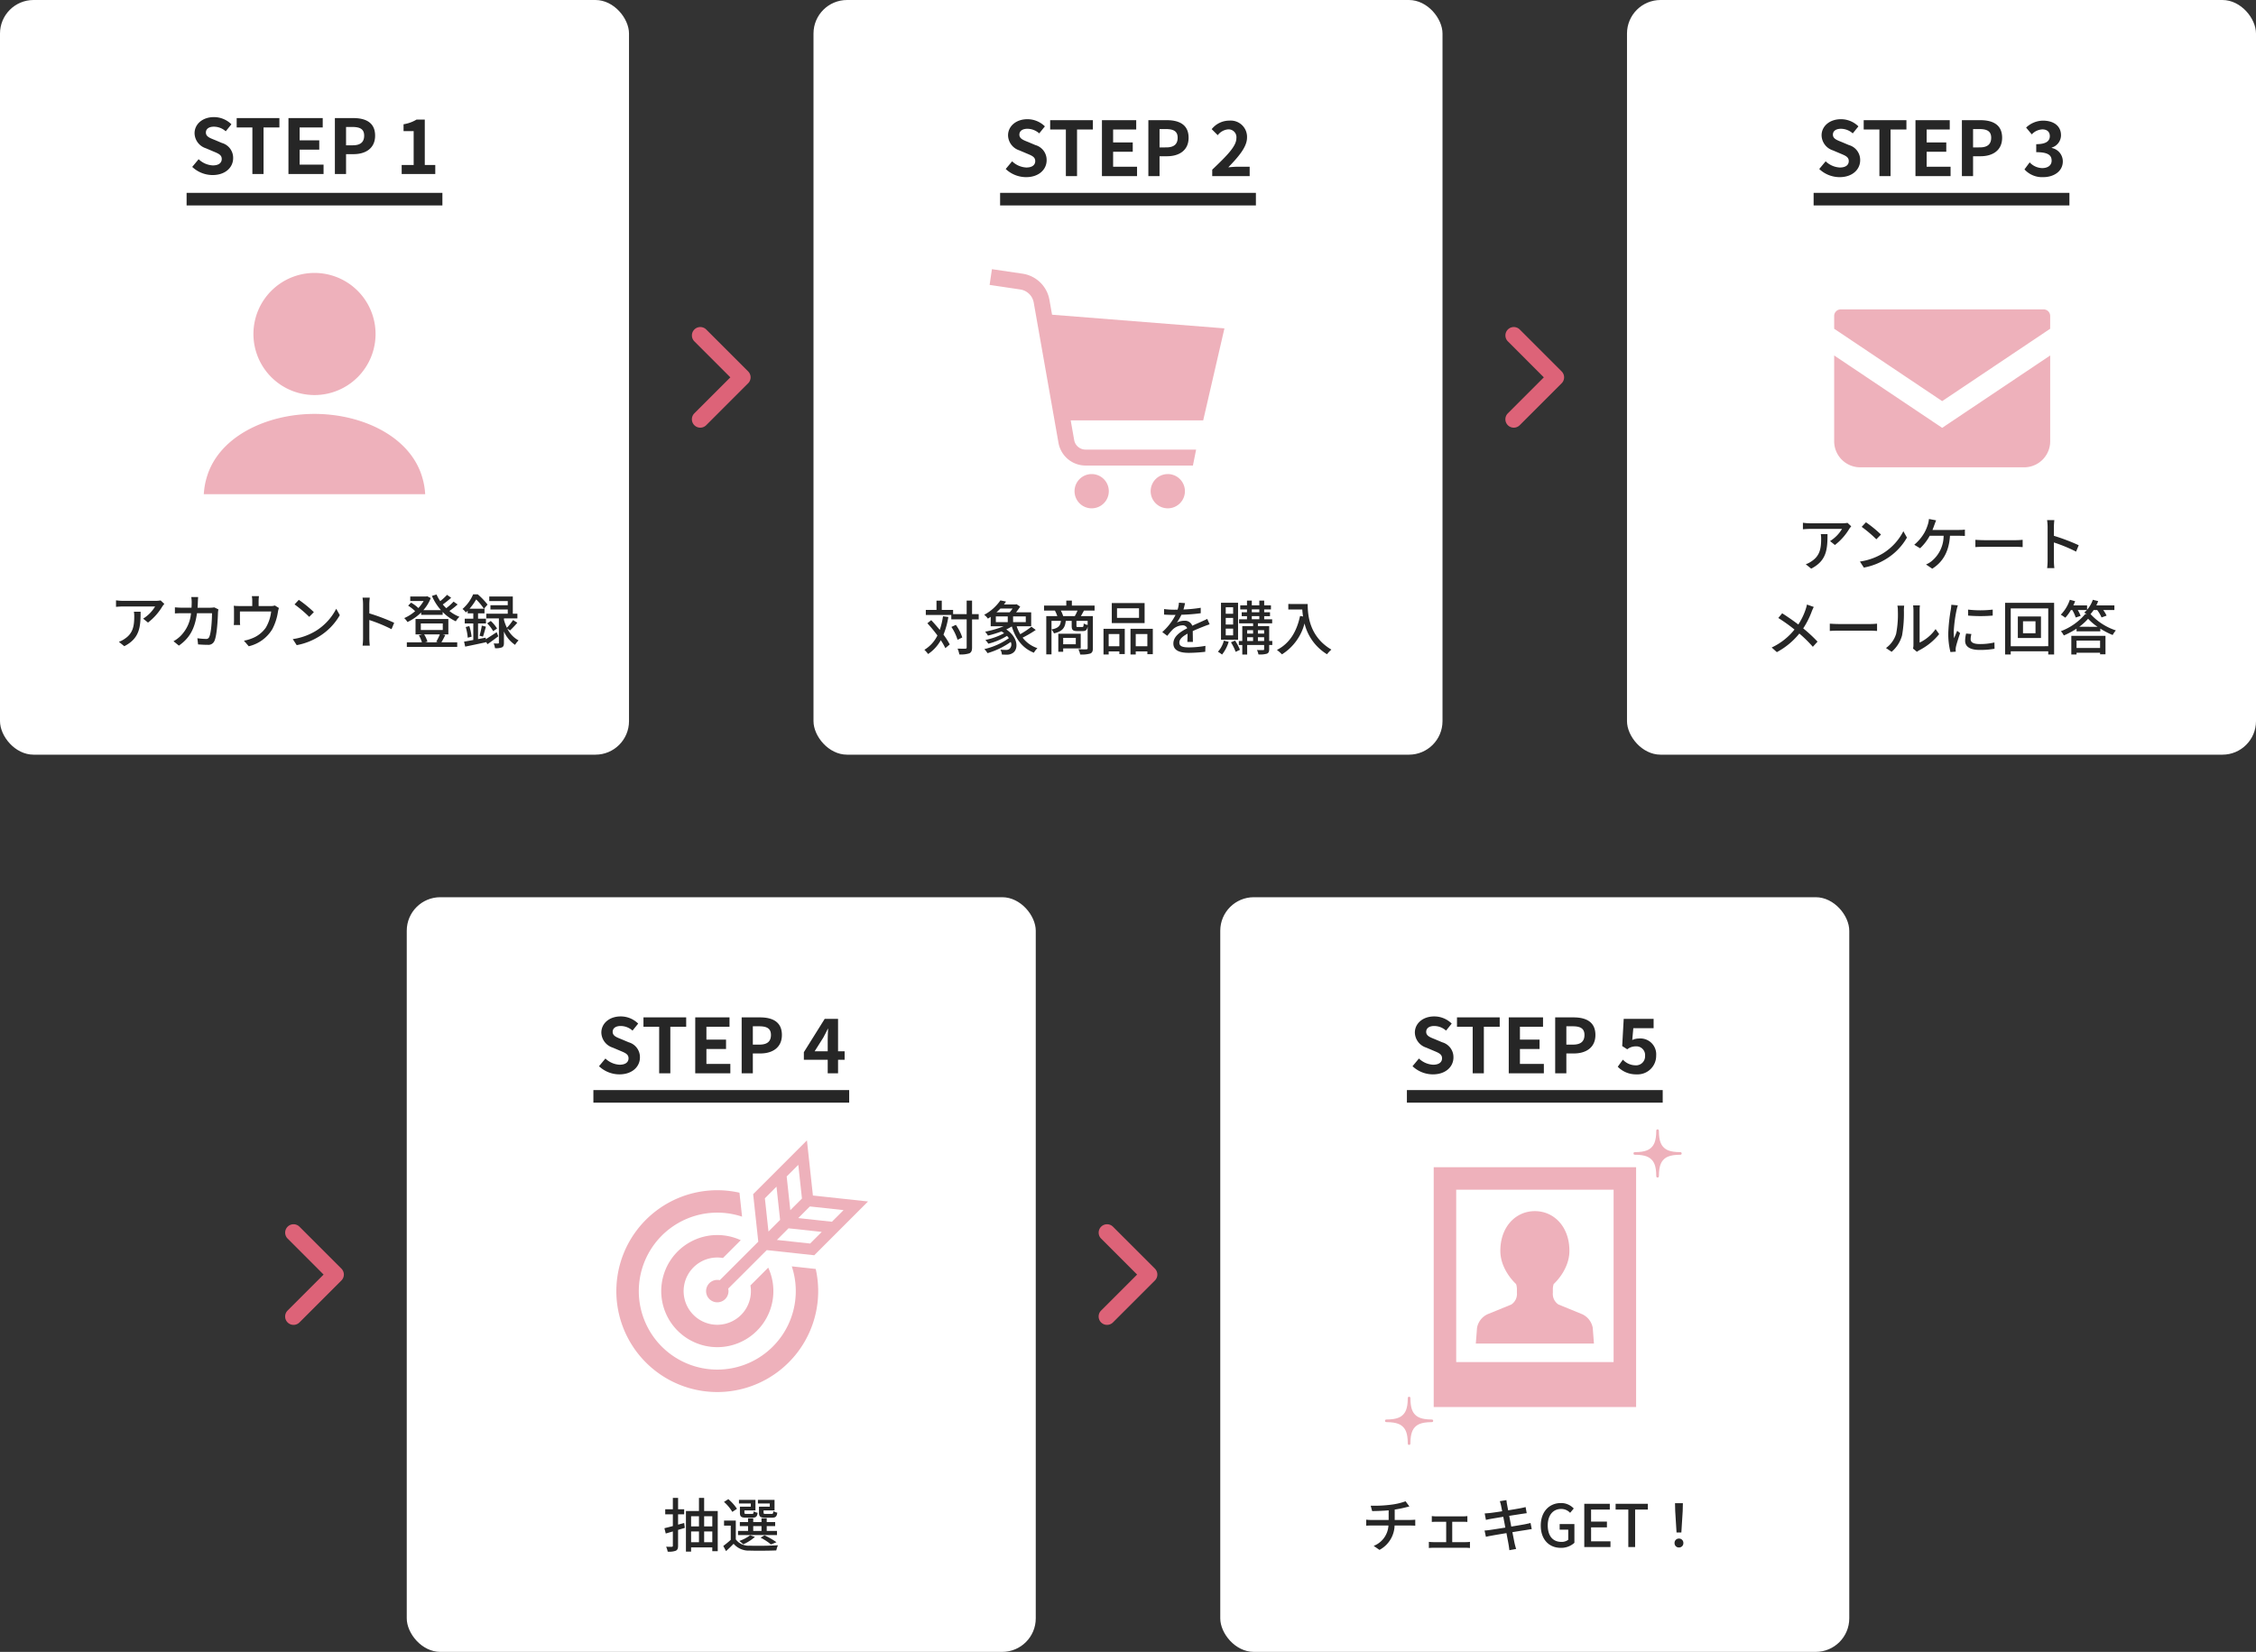 <svg xmlns="http://www.w3.org/2000/svg" width="537.995" height="394" viewBox="0 0 537.995 394">
  <rect x="0" y="0" width="537.995" height="394" fill="#333333" stroke="none"/>
  <g id="グループ_1203" data-name="グループ 1203" transform="translate(-1645 -2288)">
    <g id="グループ_1212" data-name="グループ 1212">
      <g id="グループ_1210" data-name="グループ 1210" transform="translate(9.007 -29)">
        <g id="グループ_1156" data-name="グループ 1156" transform="translate(955.419 241)">
          <rect id="長方形_13" data-name="長方形 13" width="150" height="180" rx="8" transform="translate(971.574 2290)" fill="#fff"/>
          <line id="線_7" data-name="線 7" x2="61" transform="translate(1016.083 2337.5)" fill="none" stroke="#262626" stroke-width="3"/>
          <path id="パス_2543" data-name="パス 2543" d="M-39.137-9.87l.35,1.288c1.022-.014,2.548-.056,3.934-.182v2.3h-4.088a11.179,11.179,0,0,1-1.26-.07V-5.1c.35-.028.84-.042,1.274-.042H-34.9A5.567,5.567,0,0,1-38.423-.28l1.386.952a6.814,6.814,0,0,0,3.6-5.81h3.78c.364,0,.812.014,1.148.042V-6.524c-.308.028-.882.056-1.176.056h-3.724V-8.946a25.565,25.565,0,0,0,2.59-.518c.224-.056.532-.126.91-.224l-.91-1.232a15.9,15.9,0,0,1-3.57.826A30.8,30.8,0,0,1-39.137-9.87Zm14.574,2.478v1.4c.294-.028.77-.042,1.022-.042h2.408v4.858H-24.2a9.252,9.252,0,0,1-1.064-.07V.224A9.354,9.354,0,0,1-24.2.168h7.742a8.51,8.51,0,0,1,.994.056v-1.47a6.908,6.908,0,0,1-.994.07h-3.234V-6.034h2.59c.308,0,.7.014,1.022.042v-1.4a7.989,7.989,0,0,1-1.022.07h-6.44A8.959,8.959,0,0,1-24.563-7.392ZM-8.057-9.94c.042.2.14.7.28,1.4-1.274.2-2.436.364-2.954.42-.434.042-.826.07-1.218.1l.294,1.54c.448-.112.784-.182,1.2-.252.49-.084,1.652-.28,2.94-.49.154.812.322,1.708.49,2.576-1.512.238-2.94.462-3.626.56-.392.056-.98.126-1.33.14l.322,1.5c.308-.084.728-.168,1.3-.266.658-.126,2.072-.364,3.6-.616.238,1.3.448,2.352.5,2.7.084.42.126.868.2,1.372l1.61-.294c-.14-.42-.266-.91-.364-1.316-.084-.378-.28-1.428-.532-2.688,1.3-.21,2.534-.406,3.262-.518.532-.084,1.036-.182,1.358-.21l-.294-1.47c-.322.1-.784.2-1.316.308-.672.126-1.918.336-3.276.56-.168-.868-.336-1.764-.49-2.562,1.26-.2,2.436-.378,3.052-.476.392-.056.868-.126,1.12-.154l-.266-1.47c-.28.084-.714.182-1.148.266-.546.112-1.736.308-3.01.518-.14-.728-.238-1.26-.266-1.428-.07-.308-.112-.742-.154-1.008l-1.568.252A7.974,7.974,0,0,1-8.057-9.94ZM6.181.182a4.629,4.629,0,0,0,3.262-1.2V-5.488H5.929v1.33H7.973v2.422a2.555,2.555,0,0,1-1.624.5c-2.128,0-3.262-1.5-3.262-3.948,0-2.422,1.274-3.906,3.192-3.906a2.842,2.842,0,0,1,2.142.924L9.289-9.2a4.111,4.111,0,0,0-3.066-1.3c-2.73,0-4.8,2.016-4.8,5.376S3.437.182,6.181.182ZM11.8,0h6.244V-1.372h-4.62V-4.7H17.2V-6.076h-3.78v-2.87h4.466v-1.372H11.8ZM22.3,0h1.624V-8.946h3.038v-1.372H19.271v1.372H22.3ZM33.8-3.472h1.148l.322-5.152.042-1.848H33.439l.042,1.848ZM34.377.1a1.026,1.026,0,0,0,1.05-1.064,1.026,1.026,0,0,0-1.05-1.064,1.026,1.026,0,0,0-1.05,1.064A1.026,1.026,0,0,0,34.377.1Z" transform="translate(1046.583 2445)" fill="#262626"/>
          <g id="グループ_1146" data-name="グループ 1146" transform="translate(382.535 3044)" opacity="0.5">
            <rect id="長方形_8" data-name="長方形 8" width="80" height="80" transform="translate(624.048 -701)" fill="none"/>
            <g id="グループ_1173" data-name="グループ 1173" transform="translate(628.322 -698.634)">
              <g id="ポートレート写真のアイコン" transform="translate(11.619 9.032)">
                <path id="パス_2484" data-name="パス 2484" d="M158.1,125.29l-.29-3.752A4.443,4.443,0,0,0,155.3,118.3l-5.662-2.315A3.013,3.013,0,0,1,148.3,113.2v-.877a3.689,3.689,0,0,1,.2-1.222s3.75-3.3,3.75-7.916c0-5.765-3.687-9.472-8.237-9.472s-8.236,3.707-8.236,9.472c0,4.613,3.752,7.916,3.752,7.916a3.781,3.781,0,0,1,.2,1.222v.877a3.015,3.015,0,0,1-1.336,2.789l-5.664,2.315a4.439,4.439,0,0,0-2.511,3.238l-.292,3.752H158.1Z" transform="translate(-119.888 -83.239)" fill="#dd6378"/>
                <path id="パス_2485" data-name="パス 2485" d="M40,0V57.2H88.266V0ZM82.9,46.478H45.363V5.363H82.9Z" transform="translate(-40)" fill="#dd6378"/>
              </g>
              <path id="パス_2496" data-name="パス 2496" d="M175.8,5.433c-2.55,0-3.433-.64-3.927-1.135S170.734,2.92,170.734.37c0-.1-.01-.371-.315-.371s-.314.274-.314.371c0,2.55-.641,3.431-1.136,3.928s-1.379,1.135-3.928,1.135c-.1,0-.37.011-.37.315s.273.313.37.313c2.549,0,3.431.642,3.928,1.137s1.136,1.378,1.136,3.927c0,.1.012.371.314.371s.315-.273.315-.371c0-2.55.641-3.432,1.136-3.927s1.377-1.137,3.927-1.137c.1,0,.372-.009.372-.314S175.894,5.433,175.8,5.433Z" transform="translate(-105.416 0.001)" fill="#dd6378"/>
              <path id="パス_2497" data-name="パス 2497" d="M175.8,5.433c-2.55,0-3.433-.64-3.927-1.135S170.734,2.92,170.734.37c0-.1-.01-.371-.315-.371s-.314.274-.314.371c0,2.55-.641,3.431-1.136,3.928s-1.379,1.135-3.928,1.135c-.1,0-.37.011-.37.315s.273.313.37.313c2.549,0,3.431.642,3.928,1.137s1.136,1.378,1.136,3.927c0,.1.012.371.314.371s.315-.273.315-.371c0-2.55.641-3.432,1.136-3.927s1.377-1.137,3.927-1.137c.1,0,.372-.009.372-.314S175.894,5.433,175.8,5.433Z" transform="translate(-164.671 63.773)" fill="#dd6378"/>
            </g>
          </g>
          <path id="パス_2544" data-name="パス 2544" d="M-24.3.252c3.078,0,4.9-1.854,4.9-4.032A3.68,3.68,0,0,0-22.086-7.4l-1.746-.738c-1.134-.45-2.07-.792-2.07-1.746,0-.882.738-1.4,1.908-1.4a4.249,4.249,0,0,1,2.826,1.1l1.35-1.674a5.911,5.911,0,0,0-4.176-1.71c-2.7,0-4.608,1.674-4.608,3.852a3.859,3.859,0,0,0,2.7,3.582l1.782.756c1.188.5,2,.81,2,1.8,0,.936-.738,1.53-2.124,1.53A5.241,5.241,0,0,1-27.63-3.528l-1.53,1.836A7.1,7.1,0,0,0-24.3.252ZM-14.814,0h2.664V-11.106h3.78v-2.232H-18.558v2.232h3.744Zm8.6,0H2.16V-2.232H-3.546V-5.8h4.68V-8.028h-4.68v-3.078H1.962v-2.232H-6.21ZM4.86,0H7.524V-4.734H9.306c2.862,0,5.148-1.368,5.148-4.41,0-3.15-2.268-4.194-5.22-4.194H4.86ZM7.524-6.84v-4.374H9.036c1.836,0,2.808.522,2.808,2.07,0,1.53-.882,2.3-2.718,2.3ZM24.282.252a4.431,4.431,0,0,0,4.662-4.518A3.775,3.775,0,0,0,24.84-8.3a3.727,3.727,0,0,0-1.6.36l.252-2.826h4.842v-2.214H21.2l-.36,6.48,1.206.774a3.187,3.187,0,0,1,2-.7,2.08,2.08,0,0,1,2.25,2.25A2.151,2.151,0,0,1,23.94-1.908a4.14,4.14,0,0,1-2.934-1.35L19.782-1.566A6.071,6.071,0,0,0,24.282.252Z" transform="translate(1046.583 2332)" fill="#262626"/>
        </g>
        <g id="angle-right-solid" transform="translate(1897.993 2609)">
          <path id="angle-right-solid-2" data-name="angle-right-solid" d="M77.337,74.513a2,2,0,0,1,0,2.83l-10,10a2,2,0,0,1-2.83-2.83l8.584-8.584-8.578-8.584a2,2,0,0,1,2.83-2.83l10,10Z" transform="translate(-63.925 -63.925)" fill="#dd6378"/>
        </g>
        <g id="グループ_1157" data-name="グループ 1157" transform="translate(941.644 241)">
          <rect id="長方形_12" data-name="長方形 12" width="150" height="180" rx="8" transform="translate(791.349 2290)" fill="#fff"/>
          <path id="パス_2541" data-name="パス 2541" d="M-8.848-5.754l-1.456.406V-7.812h1.456v-1.2H-10.3v-2.716H-11.55v2.716h-1.82v1.2h1.82v2.8c-.756.2-1.456.378-2.016.518l.322,1.26c.532-.154,1.092-.322,1.694-.49V-.336c0,.21-.084.266-.266.266s-.756.014-1.344-.014a4.58,4.58,0,0,1,.378,1.176A4.624,4.624,0,0,0-10.836.868c.392-.2.532-.532.532-1.19V-4.1c.532-.154,1.064-.308,1.61-.476Zm4.76,4.592V-3.724h1.946v2.562ZM-7.2-3.724H-5.32v2.562H-7.2ZM-5.32-7.35v2.422H-7.2V-7.35Zm3.178,0v2.422H-4.088V-7.35ZM-4.088-8.6v-3.122H-5.32V-8.6H-8.428V1.078H-7.2V.084h5.054v.9h1.3V-8.6ZM11.564-9.632H8.988v1.4c0,.966.322,1.218,1.442,1.218h1.708c.784,0,1.106-.252,1.218-1.19a3.121,3.121,0,0,1-.938-.364c-.042.574-.112.658-.42.658H10.584c-.434,0-.5-.042-.5-.322V-8.75H12.7v-2.506H8.736v.868h2.828Zm-4.522,0h-2.6v1.414c0,.952.294,1.2,1.428,1.2h1.6c.784,0,1.092-.252,1.2-1.162a2.669,2.669,0,0,1-.938-.35c-.042.546-.1.616-.406.616H5.992c-.406,0-.476-.042-.476-.322V-8.75H8.148v-2.506H4.214v.868H7.042ZM7.616-5H9.59V-3.85H7.616Zm5.67,1.148h-2.45V-5h2.016v-.966H10.836v-.9H9.59v.9H7.616v-.9H6.384v.9H4.424V-5h1.96V-3.85H3.99v.994h9.3Zm-.126,2.7A17.118,17.118,0,0,0,10.3-2.8l-.924.56A13.177,13.177,0,0,1,11.844-.63ZM6.874-2.814a9.183,9.183,0,0,1-2.59,1.358,6.679,6.679,0,0,1,.952.8A10.815,10.815,0,0,0,8.022-2.422ZM3.738-9.128a10.537,10.537,0,0,0-2.058-2.3l-1.036.658a9.9,9.9,0,0,1,1.988,2.38Zm-.28,2.814H.658v1.2h1.6v3.388A21.527,21.527,0,0,1,.476-.266L1.134.966C1.792.364,2.38-.21,2.94-.784A4.723,4.723,0,0,0,6.776.84C8.428.9,11.466.868,13.118.8A7.073,7.073,0,0,1,13.51-.434c-1.792.126-5.124.168-6.748.1a3.754,3.754,0,0,1-3.3-1.5Z" transform="translate(866.356 2445)" fill="#262626"/>
          <g id="グループ_1147" data-name="グループ 1147" transform="translate(309.744 3044)" opacity="0.5">
            <rect id="長方形_7" data-name="長方形 7" width="80" height="80" transform="translate(516.611 -701)" fill="none"/>
            <g id="宝くじのアイコン" transform="translate(531.611 -696)">
              <path id="パス_2490" data-name="パス 2490" d="M105.947,198.175l4.246-4.247a13.371,13.371,0,1,0,6.548,6.548l-4.246,4.247a8.022,8.022,0,1,1-6.548-6.548Z" transform="translate(-80.545 -170.124)" fill="#dd6378"/>
              <path id="パス_2491" data-name="パス 2491" d="M41.81,119.646A18.718,18.718,0,1,1,29.954,107.79l-.618-5.713a24.068,24.068,0,1,0,18.185,18.188Z" transform="translate(0.001 -89.601)" fill="#dd6378"/>
              <path id="パス_2492" data-name="パス 2492" d="M194.9,24.164l-9.181,9.182a2.673,2.673,0,1,0,2.01,2.009l9.182-9.181L208.248,27.4l.452-.452,12.374-12.375-13.149-1.422L206.5,0,193.675,12.829l.069.637Zm12.36.44-7.923-.858,2.758-2.759-.018-.017,7.956.86Zm-.058-8.843,8.031.87-2.773,2.774-8.031-.87Zm-2.76-9.92.869,8.03-2.773,2.772-.868-8.029Zm-5.2,5.2L200.105,19l-.018-.018-2.758,2.759-.858-7.924Z" transform="translate(-161.074 -0.003)" fill="#dd6378"/>
            </g>
          </g>
          <path id="パス_2542" data-name="パス 2542" d="M-24.3.252c3.078,0,4.9-1.854,4.9-4.032A3.68,3.68,0,0,0-22.086-7.4l-1.746-.738c-1.134-.45-2.07-.792-2.07-1.746,0-.882.738-1.4,1.908-1.4a4.249,4.249,0,0,1,2.826,1.1l1.35-1.674a5.911,5.911,0,0,0-4.176-1.71c-2.7,0-4.608,1.674-4.608,3.852a3.859,3.859,0,0,0,2.7,3.582l1.782.756c1.188.5,2,.81,2,1.8,0,.936-.738,1.53-2.124,1.53A5.241,5.241,0,0,1-27.63-3.528l-1.53,1.836A7.1,7.1,0,0,0-24.3.252ZM-14.814,0h2.664V-11.106h3.78v-2.232H-18.558v2.232h3.744Zm8.6,0H2.16V-2.232H-3.546V-5.8h4.68V-8.028h-4.68v-3.078H1.962v-2.232H-6.21ZM4.86,0H7.524V-4.734H9.306c2.862,0,5.148-1.368,5.148-4.41,0-3.15-2.268-4.194-5.22-4.194H4.86ZM7.524-6.84v-4.374H9.036c1.836,0,2.808.522,2.808,2.07,0,1.53-.882,2.3-2.718,2.3ZM22.266-5.256l2.07-3.276c.378-.72.738-1.386,1.062-2.088h.072c-.036.774-.09,2-.09,2.772v2.592ZM25.38,0h2.466V-3.222h1.566V-5.256H27.846v-7.722H24.66L19.692-5.04v1.818H25.38Z" transform="translate(866.356 2332)" fill="#262626"/>
          <line id="線_6" data-name="線 6" x2="61" transform="translate(835.856 2337.5)" fill="none" stroke="#262626" stroke-width="3"/>
        </g>
      </g>
      <g id="angle-right-solid-3" data-name="angle-right-solid" transform="translate(1713.002 2580)">
        <path id="angle-right-solid-4" data-name="angle-right-solid" d="M77.337,74.513a2,2,0,0,1,0,2.83l-10,10a2,2,0,0,1-2.83-2.83l8.584-8.584-8.578-8.584a2,2,0,0,1,2.83-2.83l10,10Z" transform="translate(-63.925 -63.925)" fill="#dd6378"/>
      </g>
    </g>
    <g id="グループ_1211" data-name="グループ 1211">
      <g id="グループ_1158" data-name="グループ 1158" transform="translate(1428.763 -2)">
        <rect id="長方形_11" data-name="長方形 11" width="150" height="180" rx="8" transform="translate(604.232 2290)" fill="#fff"/>
        <path id="パス_2539" data-name="パス 2539" d="M-21.532-9.464l-.882-.826a7.2,7.2,0,0,1-1.162.1H-31.4a12.546,12.546,0,0,1-1.652-.126v1.554c.6-.042,1.092-.084,1.652-.084h7.672a8.571,8.571,0,0,1-2.856,2.9l1.162.938a13.864,13.864,0,0,0,3.43-3.864C-21.882-9.044-21.658-9.31-21.532-9.464ZM-27.188-7.6h-1.6a6.22,6.22,0,0,1,.084,1.12c0,2.324-.322,4.088-2.324,5.376a5.315,5.315,0,0,1-1.344.686L-31.08.63C-27.4-1.26-27.188-3.948-27.188-7.6Zm9.17-2.828L-19.04-9.338a30.366,30.366,0,0,1,3.5,2.968L-14.434-7.5A29.378,29.378,0,0,0-18.018-10.43ZM-19.46-1.064l.938,1.442A15.436,15.436,0,0,0-13.16-1.708,14.314,14.314,0,0,0-8.246-6.776L-9.1-8.3a13.33,13.33,0,0,1-4.858,5.278A14.547,14.547,0,0,1-19.46-1.064Zm18.172-9.828L-3-11.214a5.744,5.744,0,0,1-.238,1.246,10.413,10.413,0,0,1-.8,1.946A10.86,10.86,0,0,1-6.5-5.068l1.386.84a11.738,11.738,0,0,0,2.3-2.982H.5A7.823,7.823,0,0,1-2.478-1.064a5.662,5.662,0,0,1-1.218.7L-2.212.644C.252-.91,1.778-3.332,2.016-7.21H4.2c.322,0,.9.014,1.372.042V-8.68A9.6,9.6,0,0,1,4.2-8.6H-2.156c.182-.448.336-.882.462-1.232C-1.582-10.122-1.428-10.556-1.288-10.892ZM8.078-6.244v1.736c.476-.042,1.316-.07,2.086-.07H17.78c.616,0,1.26.056,1.568.07V-6.244c-.35.028-.9.084-1.568.084H10.164C9.408-6.16,8.54-6.216,8.078-6.244ZM25.3-1.288A14.656,14.656,0,0,1,25.186.5h1.722A16.4,16.4,0,0,1,26.8-1.288V-5.614A36.658,36.658,0,0,1,32.088-3.43l.63-1.526A47.456,47.456,0,0,0,26.8-7.2V-9.38c0-.49.056-1.106.1-1.568H25.172A10.135,10.135,0,0,1,25.3-9.38ZM-30.464,9.766l-1.624-.574A9.856,9.856,0,0,1-32.4,10.34a15.487,15.487,0,0,1-1.75,3.612c-1.12-.854-2.674-1.932-3.85-2.674l-.924,1.12a39.754,39.754,0,0,1,3.864,2.758A15.216,15.216,0,0,1-40.5,19.44l1.232,1.106a17.478,17.478,0,0,0,5.362-4.438,31.233,31.233,0,0,1,3.22,3.164l1.12-1.232a34.289,34.289,0,0,0-3.416-3.164A20.075,20.075,0,0,0-30.968,10.9,10.327,10.327,0,0,1-30.464,9.766Zm3.822,3.99v1.736c.476-.042,1.316-.07,2.086-.07h7.616c.616,0,1.26.056,1.568.07V13.756c-.35.028-.9.084-1.568.084h-7.616C-25.312,13.84-26.18,13.784-26.642,13.756ZM-6.79,19.692l.924.77a4.352,4.352,0,0,1,.532-.35A14.731,14.731,0,0,0-.56,16.248l-.854-1.2a9.849,9.849,0,0,1-3.808,3.22V10.522a8.432,8.432,0,0,1,.07-1.12H-6.776a10.261,10.261,0,0,1,.084,1.12V18.81A4.038,4.038,0,0,1-6.79,19.692Zm-6.454-.126,1.344.9a7.865,7.865,0,0,0,2.492-3.92,30.671,30.671,0,0,0,.434-5.978,10.479,10.479,0,0,1,.07-1.12h-1.624a4.363,4.363,0,0,1,.112,1.134,24.275,24.275,0,0,1-.406,5.586A6.48,6.48,0,0,1-13.244,19.566ZM6.328,10.4l.014,1.428a35.681,35.681,0,0,0,5.866,0V10.4A25.8,25.8,0,0,1,6.328,10.4Zm.8,5.824-1.26-.112a7.091,7.091,0,0,0-.238,1.722c0,1.358,1.092,2.184,3.472,2.184a19.208,19.208,0,0,0,3.542-.28l-.028-1.5a15.034,15.034,0,0,1-3.486.378c-1.694,0-2.184-.518-2.184-1.148A4.864,4.864,0,0,1,7.126,16.22ZM3.892,9.388l-1.554-.14a10.177,10.177,0,0,1-.126,1.162A40.4,40.4,0,0,0,1.61,16a17.79,17.79,0,0,0,.518,4.522L3.4,20.434c-.014-.168-.028-.378-.028-.518a2.737,2.737,0,0,1,.07-.644c.14-.7.63-2.2.994-3.262l-.7-.56c-.224.518-.5,1.2-.742,1.778a13.814,13.814,0,0,1-.084-1.5A33.575,33.575,0,0,1,3.6,10.452,10.04,10.04,0,0,1,3.892,9.388Zm18.522,6.65H19.432V13.182h2.982Zm-4.214-4v5.138h5.516V12.034Zm-1.694,7.1V10.116h8.946v9.016ZM15.162,8.786v12.32h1.344V20.35h8.946v.756h1.4V8.786Zm22.652,9v1.764H32.2V17.788Zm-6.86,3.318H32.2v-.42h5.614v.378H39.1v-4.4H30.954Zm1.89-6.608a12.544,12.544,0,0,0,2.114-1.918A12.068,12.068,0,0,0,37.212,14.5Zm4.284-3.99a8.659,8.659,0,0,1,1.036,1.764l1.2-.434a7.555,7.555,0,0,0-.8-1.33h2.66V9.4h-4.3c.154-.336.308-.672.434-1.022l-1.274-.322a7.2,7.2,0,0,1-1.372,2.38V9.4H31.444q.231-.5.42-1.008L30.6,8.058a9.327,9.327,0,0,1-2.156,3.556,11.983,11.983,0,0,1,1.078.714,10.026,10.026,0,0,0,1.33-1.82h.336A8.084,8.084,0,0,1,32,12.286l1.176-.392a8.4,8.4,0,0,0-.686-1.386h2.17a5.1,5.1,0,0,1-.63.6c.154.084.364.21.574.35h-.336a14.05,14.05,0,0,1-5.8,4.088,4.91,4.91,0,0,1,.7,1.022A19.577,19.577,0,0,0,32.2,14.946v.63h5.67v-.644a17.884,17.884,0,0,0,2.94,1.526,5.916,5.916,0,0,1,.77-1.092,14.215,14.215,0,0,1-6.048-3.906,7.466,7.466,0,0,0,.742-.952Z" transform="translate(679.237 2425)" fill="#262626"/>
        <g id="グループ_1148" data-name="グループ 1148" transform="translate(232.019 3044)" opacity="0.5">
          <rect id="長方形_6" data-name="長方形 6" width="80" height="80" transform="translate(407.218 -701)" fill="none"/>
          <g id="メールの無料アイコン" transform="translate(421.618 -680.2)">
            <path id="パス_2486" data-name="パス 2486" d="M49.959,68.828H1.553A1.555,1.555,0,0,0,0,70.383V73.44L25.756,90.7,51.512,73.439V70.383A1.555,1.555,0,0,0,49.959,68.828Z" transform="translate(0 -68.828)" fill="#dd6378"/>
            <path id="パス_2487" data-name="パス 2487" d="M0,178v20.463a6.213,6.213,0,0,0,6.216,6.214H45.3a6.213,6.213,0,0,0,6.216-6.214V178L25.756,195.261Z" transform="translate(0 -167.016)" fill="#dd6378"/>
          </g>
        </g>
        <path id="パス_2540" data-name="パス 2540" d="M-24.3.252c3.078,0,4.9-1.854,4.9-4.032A3.68,3.68,0,0,0-22.086-7.4l-1.746-.738c-1.134-.45-2.07-.792-2.07-1.746,0-.882.738-1.4,1.908-1.4a4.249,4.249,0,0,1,2.826,1.1l1.35-1.674a5.911,5.911,0,0,0-4.176-1.71c-2.7,0-4.608,1.674-4.608,3.852a3.859,3.859,0,0,0,2.7,3.582l1.782.756c1.188.5,2,.81,2,1.8,0,.936-.738,1.53-2.124,1.53A5.241,5.241,0,0,1-27.63-3.528l-1.53,1.836A7.1,7.1,0,0,0-24.3.252ZM-14.814,0h2.664V-11.106h3.78v-2.232H-18.558v2.232h3.744Zm8.6,0H2.16V-2.232H-3.546V-5.8h4.68V-8.028h-4.68v-3.078H1.962v-2.232H-6.21ZM4.86,0H7.524V-4.734H9.306c2.862,0,5.148-1.368,5.148-4.41,0-3.15-2.268-4.194-5.22-4.194H4.86ZM7.524-6.84v-4.374H9.036c1.836,0,2.808.522,2.808,2.07,0,1.53-.882,2.3-2.718,2.3ZM24.246.252c2.538,0,4.68-1.386,4.68-3.762a3.267,3.267,0,0,0-2.646-3.2V-6.8a3.087,3.087,0,0,0,2.214-2.934c0-2.232-1.746-3.492-4.32-3.492a5.928,5.928,0,0,0-4,1.656l1.35,1.62a3.644,3.644,0,0,1,2.52-1.188c1.134,0,1.782.594,1.782,1.6,0,1.116-.792,1.926-3.24,1.926v1.908c2.9,0,3.672.774,3.672,2.034,0,1.116-.918,1.764-2.268,1.764a4.231,4.231,0,0,1-2.97-1.368L19.782-1.6A5.662,5.662,0,0,0,24.246.252Z" transform="translate(679.237 2332)" fill="#262626"/>
        <line id="線_5" data-name="線 5" x2="61" transform="translate(648.737 2337.5)" fill="none" stroke="#262626" stroke-width="3"/>
      </g>
      <g id="angle-right-solid-5" data-name="angle-right-solid" transform="translate(2003.998 2366)">
        <path id="angle-right-solid-6" data-name="angle-right-solid" d="M77.337,74.513a2,2,0,0,1,0,2.83l-10,10a2,2,0,0,1-2.83-2.83l8.584-8.584-8.578-8.584a2,2,0,0,1,2.83-2.83l10,10Z" transform="translate(-63.925 -63.925)" fill="#dd6378"/>
      </g>
      <g id="グループ_1159" data-name="グループ 1159" transform="translate(1438.209 -2)">
        <rect id="長方形_10" data-name="長方形 10" width="150" height="180" rx="8" transform="translate(400.789 2290)" fill="#fff"/>
        <path id="パス_2537" data-name="パス 2537" d="M-44.114-8.008a18.742,18.742,0,0,1-.77,3.248c-.672-.812-1.372-1.624-2.044-2.324l-.91.742A36.383,36.383,0,0,1-45.444-3.43,8.147,8.147,0,0,1-48.552-.014,7.217,7.217,0,0,1-47.67.994,9.47,9.47,0,0,0-44.646-2.3a14.142,14.142,0,0,1,1.092,1.89l1.05-.882A17.114,17.114,0,0,0-44-3.626,18.98,18.98,0,0,0-42.84-7.84Zm8.512-.518h-1.582v-3.22h-1.288v3.22h-3.234V-9.52h-2.7v-2.212h-1.26V-9.52h-2.548v1.2h6.076v1.05h3.668V-.588c0,.238-.1.308-.336.308s-.994.014-1.834-.014a6.018,6.018,0,0,1,.42,1.386A6.612,6.612,0,0,0-37.814.826c.448-.238.63-.616.63-1.414V-7.266H-35.6Zm-3.92,5.572a10.527,10.527,0,0,0-1.526-3.01l-1.064.5a11.656,11.656,0,0,1,1.47,3.066Zm8.008-5.026h2.842v1.372h-2.842Zm3.99-1.876a8.734,8.734,0,0,1-.7.91h-3.15c.336-.294.658-.6.952-.91Zm3.15,3.248H-27.4V-7.98h3.024Zm1.344,1.092a20.881,20.881,0,0,1-2.66,1.778,9.624,9.624,0,0,1-.854-1.89h3.458V-8.946H-26.7a13.449,13.449,0,0,0,.994-1.372l-.882-.574-.21.056h-2.786c.182-.224.35-.462.5-.686l-1.344-.28a11.034,11.034,0,0,1-3.864,3.444,3.643,3.643,0,0,1,.882.91c.238-.14.462-.294.672-.434v2.254h3.094A22.746,22.746,0,0,1-34.062-4.34a7.8,7.8,0,0,1,.672.938A27.474,27.474,0,0,0-30.156-4.4a5.314,5.314,0,0,1,.616.434,16.059,16.059,0,0,1-4.466,1.6,6.171,6.171,0,0,1,.7.9,15.8,15.8,0,0,0,4.452-1.862,3.843,3.843,0,0,1,.448.546,16.69,16.69,0,0,1-5.852,2.6A5,5,0,0,1-33.5.784,18.63,18.63,0,0,0-27.958-1.89,1.427,1.427,0,0,1-28.28-.21a1.328,1.328,0,0,1-.882.224c-.322,0-.8-.014-1.26-.056a2.785,2.785,0,0,1,.35,1.162c.406.014.812.028,1.12.028A2.423,2.423,0,0,0-27.468.742c1.4-.9,1.274-3.724-1.554-5.614a12.888,12.888,0,0,0,1.316-.714c.91,3.01,2.576,5.208,5.264,6.272A5.031,5.031,0,0,1-21.6-.406,7.346,7.346,0,0,1-25.13-2.912a25.418,25.418,0,0,0,3.136-1.834Zm10.584,2.66V-1.33h-3.01V-2.856ZM-11.27-.35v-3.5h-5.348V.462h1.162V-.35Zm-4.186-7.7a6.857,6.857,0,0,0-.56-1.316h3.976a10.418,10.418,0,0,1-.644,1.316Zm5.838,2.114a2.481,2.481,0,0,1-.938-.364c-.042.756-.1.854-.364.854h-1.008c-.322,0-.364-.028-.364-.308V-6.916h2.674Zm-8.624-.98H-16c-.126,1.162-.56,1.722-2.24,2.058Zm10.276-2.45v-1.19h-5.418v-1.19h-1.33v1.19H-20.02v1.19h2.59a7.808,7.808,0,0,1,.574,1.316h-2.632V1.078h1.246V-4.83a2.617,2.617,0,0,1,.588.9c2.072-.49,2.646-1.358,2.814-2.982h1.414V-5.74c0,.98.252,1.26,1.344,1.26h1.3c.714,0,1.022-.238,1.162-1.134V-.42c0,.21-.07.28-.322.294s-1.05.014-1.89-.028a4.989,4.989,0,0,1,.434,1.26A7.369,7.369,0,0,0-9,.882c.49-.21.63-.6.63-1.288V-8.05h-2.87c.238-.378.476-.826.742-1.316ZM2.632-7.63h-5.25V-9.912h5.25Zm1.33-3.528H-3.864v4.774H3.962ZM-2.058-3.78V-.868H-4.606V-3.78Zm-3.78,4.886h1.232V.378h2.548v.63H-.77V-5.026H-5.838ZM1.848-.868V-3.78H4.62V-.868ZM.6-5.026V1.106H1.848V.378H4.62v.658h1.3V-5.026Zm13.006-6.118-1.456-.112A6.972,6.972,0,0,1,11.83-9.59c-.28.014-.56.014-.826.014A18.1,18.1,0,0,1,8.6-9.73v1.316c.784.056,1.75.084,2.338.084h.406A14.067,14.067,0,0,1,8.176-4.242l1.2.9a15.227,15.227,0,0,1,1.274-1.5,3.568,3.568,0,0,1,2.324-1.008,1.127,1.127,0,0,1,1.148.7c-1.624.826-3.3,1.918-3.3,3.64S12.446.714,14.532.714A35.651,35.651,0,0,0,18.424.462l.042-1.414a23.84,23.84,0,0,1-3.892.364c-1.414,0-2.324-.2-2.324-1.148,0-.826.756-1.47,1.96-2.128-.014.686-.028,1.484-.056,1.974h1.33c-.014-.672-.028-1.792-.042-2.59.98-.448,1.89-.812,2.6-1.092.42-.168,1.022-.392,1.428-.518L18.9-7.378c-.448.224-.854.406-1.33.616-.658.308-1.372.6-2.24,1.008a1.843,1.843,0,0,0-1.876-1.19,4.112,4.112,0,0,0-1.792.42A11.234,11.234,0,0,0,12.74-8.372a43.257,43.257,0,0,0,4.606-.364v-1.3a32.276,32.276,0,0,1-4.116.406C13.412-10.234,13.524-10.752,13.608-11.144ZM25.074-8.61H23.31v-1.554h1.764Zm0,2.576H23.31V-7.616h1.764Zm0,2.576H23.31v-1.6h1.764Zm1.176-7.77H22.176v8.82H26.25ZM22.862-2.2A6.257,6.257,0,0,1,21.448.448a8.071,8.071,0,0,1,.98.672A9.032,9.032,0,0,0,24.01-1.918Zm1.694.406A11.676,11.676,0,0,1,25.676.476L26.7-.014a12.97,12.97,0,0,0-1.162-2.2Zm6.426-.322v-.9h1.484v.9Zm-2.562-.9h1.414v.9H28.42Zm1.414-1.68v.826H28.42V-4.69Zm2.632,0v.826H30.982V-4.69Zm-2.94-3.346h1.792v.742H29.526Zm0-1.61h1.792v.686H29.526Zm4.886,7.532H33.67V-5.656H30.982v-.672h3.4v-.966h-1.9v-.742h1.386V-8.96H32.48v-.686h1.61v-.966H32.48v-1.134H31.318v1.134H29.526v-1.134H28.378v1.134h-1.61v.966h1.61v.686h-1.26v.924h1.26v.742h-1.89v.966h3.346v.672H27.258v3.542h-.826v.952h.826V1.12H28.42V-1.162h4.046v.994c0,.168-.042.224-.238.224S31.4.07,30.758.042a3.861,3.861,0,0,1,.35,1.05A5.839,5.839,0,0,0,33.138.91c.406-.182.532-.49.532-1.064V-1.162h.742Zm3.822-8.82v1.316h3.332a15.47,15.47,0,0,0,.182,1.666l-.714-.126c-.812,3.794-2.506,6.552-5.516,8.106a9.957,9.957,0,0,1,1.2,1.05A12.347,12.347,0,0,0,42.1-6.3,11.878,11.878,0,0,0,47.46,1.05,6.578,6.578,0,0,1,48.51-.056c-5.334-3.15-5.656-8.344-5.656-10.878Z" transform="translate(475.786 2445)" fill="#262626"/>
        <g id="グループ_1149" data-name="グループ 1149" transform="translate(435.786 3044)" opacity="0.5">
          <rect id="長方形_5" data-name="長方形 5" width="80" height="80" transform="translate(0 -701)" fill="none"/>
          <g id="ショッピングカートのアイコン4" transform="translate(7 -689.8)">
            <path id="パス_2493" data-name="パス 2493" d="M60.684,14.12,19.576,10.863l-.625-3.55A7.647,7.647,0,0,0,12.542,1.08L5.24,0,4.684,3.757l7.3,1.083a3.843,3.843,0,0,1,3.222,3.135l5.9,33.436a6.566,6.566,0,0,0,6.467,5.426H53.169l.761-3.8H27.575A2.765,2.765,0,0,1,24.85,40.75l-.827-4.678H55.618Z" transform="translate(-4.684)" fill="#dd6378"/>
            <path id="パス_2494" data-name="パス 2494" d="M190.566,438.658a4.086,4.086,0,1,0,4.086,4.086A4.086,4.086,0,0,0,190.566,438.658Z" transform="translate(-166.226 -389.786)" fill="#dd6378"/>
            <path id="パス_2495" data-name="パス 2495" d="M353.487,438.658a4.086,4.086,0,1,0,4.087,4.086A4.086,4.086,0,0,0,353.487,438.658Z" transform="translate(-310.996 -389.786)" fill="#dd6378"/>
          </g>
        </g>
        <path id="パス_2538" data-name="パス 2538" d="M-24.3.252c3.078,0,4.9-1.854,4.9-4.032A3.68,3.68,0,0,0-22.086-7.4l-1.746-.738c-1.134-.45-2.07-.792-2.07-1.746,0-.882.738-1.4,1.908-1.4a4.249,4.249,0,0,1,2.826,1.1l1.35-1.674a5.911,5.911,0,0,0-4.176-1.71c-2.7,0-4.608,1.674-4.608,3.852a3.859,3.859,0,0,0,2.7,3.582l1.782.756c1.188.5,2,.81,2,1.8,0,.936-.738,1.53-2.124,1.53A5.241,5.241,0,0,1-27.63-3.528l-1.53,1.836A7.1,7.1,0,0,0-24.3.252ZM-14.814,0h2.664V-11.106h3.78v-2.232H-18.558v2.232h3.744Zm8.6,0H2.16V-2.232H-3.546V-5.8h4.68V-8.028h-4.68v-3.078H1.962v-2.232H-6.21ZM4.86,0H7.524V-4.734H9.306c2.862,0,5.148-1.368,5.148-4.41,0-3.15-2.268-4.194-5.22-4.194H4.86ZM7.524-6.84v-4.374H9.036c1.836,0,2.808.522,2.808,2.07,0,1.53-.882,2.3-2.718,2.3ZM20.088,0h8.928V-2.232H26.1c-.63,0-1.512.072-2.178.144C26.3-4.572,28.386-6.912,28.386-9.18a3.885,3.885,0,0,0-4.194-4.05,5.364,5.364,0,0,0-4.23,2.034l1.44,1.44a3.508,3.508,0,0,1,2.448-1.386,1.877,1.877,0,0,1,2,2.106c0,1.926-2.286,4.194-5.76,7.506Z" transform="translate(475.786 2332)" fill="#262626"/>
        <line id="線_4" data-name="線 4" x2="61" transform="translate(445.289 2337.5)" fill="none" stroke="#262626" stroke-width="3"/>
      </g>
      <g id="angle-right-solid-7" data-name="angle-right-solid" transform="translate(1810 2366)">
        <path id="angle-right-solid-8" data-name="angle-right-solid" d="M77.337,74.513a2,2,0,0,1,0,2.83l-10,10a2,2,0,0,1-2.83-2.83l8.584-8.584-8.578-8.584a2,2,0,0,1,2.83-2.83l10,10Z" transform="translate(-63.925 -63.925)" fill="#dd6378"/>
      </g>
      <g id="グループ_1160" data-name="グループ 1160" transform="translate(1496.764 -2)">
        <rect id="長方形_9" data-name="長方形 9" width="150" height="180" rx="8" transform="translate(148.236 2290)" fill="#fff"/>
        <path id="パス_2536" data-name="パス 2536" d="M-35.812-9.464l-.882-.826a7.2,7.2,0,0,1-1.162.1h-7.826a12.546,12.546,0,0,1-1.652-.126v1.554c.6-.042,1.092-.084,1.652-.084h7.672a8.571,8.571,0,0,1-2.856,2.9l1.162.938a13.864,13.864,0,0,0,3.43-3.864C-36.162-9.044-35.938-9.31-35.812-9.464ZM-41.468-7.6h-1.6a6.22,6.22,0,0,1,.084,1.12c0,2.324-.322,4.088-2.324,5.376a5.315,5.315,0,0,1-1.344.686L-45.36.63C-41.678-1.26-41.468-3.948-41.468-7.6Zm13.72-3.5h-1.638a8.9,8.9,0,0,1,.1,1.2q0,.714-.042,1.344h-2.254c-.546,0-1.176-.042-1.708-.084v1.456c.532-.042,1.19-.056,1.708-.056h2.128a8.7,8.7,0,0,1-2.562,5.5A7.471,7.471,0,0,1-33.628-.56L-32.34.49c2.408-1.694,3.794-3.836,4.312-7.728h3.584c0,1.512-.182,4.676-.658,5.656a.74.74,0,0,1-.8.476,16.028,16.028,0,0,1-2.03-.168L-27.762.2c.714.056,1.526.1,2.282.1a1.561,1.561,0,0,0,1.624-.952c.616-1.372.8-5.376.84-6.79.014-.168.056-.476.1-.714l-.98-.476a6.365,6.365,0,0,1-.966.084h-3.024c.028-.434.056-.9.07-1.372C-27.8-10.262-27.776-10.78-27.748-11.1Zm14.5-.21h-1.694a6.351,6.351,0,0,1,.1,1.162v1.2h-3.052a13.3,13.3,0,0,1-1.358-.07,10.421,10.421,0,0,1,.056,1.134v2.45c0,.308-.028.714-.056,1.008h1.526a6.426,6.426,0,0,1-.056-.924v-2.3h7.448A9.714,9.714,0,0,1-11.62-3.78a7.2,7.2,0,0,1-3.528,2.632,8.79,8.79,0,0,1-1.68.462L-15.68.644A8.925,8.925,0,0,0-10.066-3.43a13.022,13.022,0,0,0,1.344-4.1,5.263,5.263,0,0,1,.238-.952l-.966-.6a3.074,3.074,0,0,1-1.05.14h-2.828v-1.2A10.015,10.015,0,0,1-13.244-11.312Zm9.506.882L-4.76-9.338A30.366,30.366,0,0,1-1.26-6.37L-.154-7.5A29.378,29.378,0,0,0-3.738-10.43ZM-5.18-1.064-4.242.378A15.436,15.436,0,0,0,1.12-1.708,14.314,14.314,0,0,0,6.034-6.776L5.18-8.3A13.33,13.33,0,0,1,.322-3.024,14.547,14.547,0,0,1-5.18-1.064Zm16.758-.224A14.656,14.656,0,0,1,11.466.5h1.722a16.4,16.4,0,0,1-.112-1.792V-5.614A36.658,36.658,0,0,1,18.368-3.43L19-4.956A47.456,47.456,0,0,0,13.076-7.2V-9.38c0-.49.056-1.106.1-1.568H11.452a10.135,10.135,0,0,1,.126,1.568Zm18.312-.9a13.1,13.1,0,0,1-.868,1.778l.434.112h-3.08l.56-.154a6.56,6.56,0,0,0-.8-1.736ZM25.354-4.8H30.59v1.568H25.354Zm5.222,2.618H31.92V-5.866H24.094v3.682h1.568l-.77.21a7.93,7.93,0,0,1,.728,1.68h-3.6V.8H34.034V-.294H30.268c.28-.476.616-1.106.924-1.736Zm2.59-7.826a13.034,13.034,0,0,1-1.75,1.568,9.784,9.784,0,0,1-.826-.882,23.239,23.239,0,0,0,2-1.6l-.98-.7a14.464,14.464,0,0,1-1.624,1.5,9.268,9.268,0,0,1-.882-1.582L28-11.368a12.766,12.766,0,0,0,2.156,3.4h-4.2A9.35,9.35,0,0,0,27.72-10.85l-.84-.434-.224.056H22.834v1.078h3.192a8.928,8.928,0,0,1-1.26,1.68A8.606,8.606,0,0,0,23.03-9.758l-.7.714A10.011,10.011,0,0,1,24-7.728a9.92,9.92,0,0,1-2.6,1.652,4.812,4.812,0,0,1,.77.938A11.541,11.541,0,0,0,25.438-7.42v.574h5.124v-.686A10.6,10.6,0,0,0,33.7-5.306a4.59,4.59,0,0,1,.868-1.078A8.962,8.962,0,0,1,32.172-7.77a20.747,20.747,0,0,0,1.96-1.554Zm3.808,1.694a13.759,13.759,0,0,0,1.582-2.212A14.437,14.437,0,0,1,40.4-8.316Zm6.468,5.6c-.952.63-1.89,1.246-2.59,1.68l-.028-.378L39-1.064V-4.8h1.89V-5.936H39V-7.21h1.54V-8.316h-.112l.84-.98a16.375,16.375,0,0,0-2.338-2.45H37.828a9.557,9.557,0,0,1-2.534,3.5,3.734,3.734,0,0,1,.8.826c.154-.14.294-.28.434-.406v.616H37.87v1.274H35.826V-4.8H37.87V-.854c-.826.154-1.582.294-2.2.392l.266,1.19c1.4-.28,3.234-.672,4.984-1.05l-.014-.112.336.588c.812-.56,1.736-1.232,2.59-1.89ZM36.064-3.948A12.062,12.062,0,0,1,36.54-1.4l.924-.238a12.739,12.739,0,0,0-.546-2.534Zm4.116,2.3c.21-.63.462-1.568.7-2.38l-.98-.252a17.169,17.169,0,0,1-.546,2.408Zm.994-3.178A8.13,8.13,0,0,1,42.6-2.954l.938-.63a8.451,8.451,0,0,0-1.5-1.806Zm5.46,1.694A22.434,22.434,0,0,0,48.37-4.97l-1.022-.644a11.988,11.988,0,0,1-1.47,1.848,11.153,11.153,0,0,1-.7-1.89v-.35h3.206v-1.12H47.292v-4.1H41.678v1.092h4.41v.994h-4.13V-8.12h4.13v.994H40.964v1.12h3.01V-.224c0,.154-.042.2-.2.21s-.588,0-1.05-.014a4.318,4.318,0,0,1,.322,1.134,4.073,4.073,0,0,0,1.666-.2c.378-.2.462-.518.462-1.106V-2.884A7.476,7.476,0,0,0,47.824.308a5.744,5.744,0,0,1,.84-1.064,6.385,6.385,0,0,1-2.688-2.828Z" transform="translate(223.236 2443.5)" fill="#262626"/>
        <g id="グループ_1150" data-name="グループ 1150" transform="translate(-42.328 3042.5)" opacity="0.5">
          <rect id="長方形_4" data-name="長方形 4" width="80" height="80" transform="translate(225.563 -701)" fill="none"/>
          <g id="人物のアイコン素材_その3" data-name="人物のアイコン素材 その3" transform="translate(239.163 -687.4)">
            <path id="パス_2488" data-name="パス 2488" d="M129.347,29.236a14.563,14.563,0,1,0-14.562-14.563A14.563,14.563,0,0,0,129.347,29.236Z" transform="translate(-102.948 -0.111)" fill="#dd6378"/>
            <path id="パス_2489" data-name="パス 2489" d="M51.949,340.791c-3.086-9.486-14.411-14.652-25.549-14.652S3.936,331.305.851,340.791a17.8,17.8,0,0,0-.851,4.5H52.8A17.855,17.855,0,0,0,51.949,340.791Z" transform="translate(0 -292.517)" fill="#dd6378"/>
          </g>
        </g>
        <path id="パス_2535" data-name="パス 2535" d="M-24.3.252c3.078,0,4.9-1.854,4.9-4.032A3.68,3.68,0,0,0-22.086-7.4l-1.746-.738c-1.134-.45-2.07-.792-2.07-1.746,0-.882.738-1.4,1.908-1.4a4.249,4.249,0,0,1,2.826,1.1l1.35-1.674a5.911,5.911,0,0,0-4.176-1.71c-2.7,0-4.608,1.674-4.608,3.852a3.859,3.859,0,0,0,2.7,3.582l1.782.756c1.188.5,2,.81,2,1.8,0,.936-.738,1.53-2.124,1.53A5.241,5.241,0,0,1-27.63-3.528l-1.53,1.836A7.1,7.1,0,0,0-24.3.252ZM-14.814,0h2.664V-11.106h3.78v-2.232H-18.558v2.232h3.744Zm8.6,0H2.16V-2.232H-3.546V-5.8h4.68V-8.028h-4.68v-3.078H1.962v-2.232H-6.21ZM4.86,0H7.524V-4.734H9.306c2.862,0,5.148-1.368,5.148-4.41,0-3.15-2.268-4.194-5.22-4.194H4.86ZM7.524-6.84v-4.374H9.036c1.836,0,2.808.522,2.808,2.07,0,1.53-.882,2.3-2.718,2.3ZM20.79,0H28.8V-2.142H26.3V-12.978H24.336a8.64,8.64,0,0,1-3.1,1.116v1.638h2.412v8.082H20.79Z" transform="translate(223.236 2331.5)" fill="#262626"/>
        <line id="線_3" data-name="線 3" x2="61" transform="translate(192.736 2337.5)" fill="none" stroke="#262626" stroke-width="3"/>
      </g>
    </g>
  </g>
</svg>
